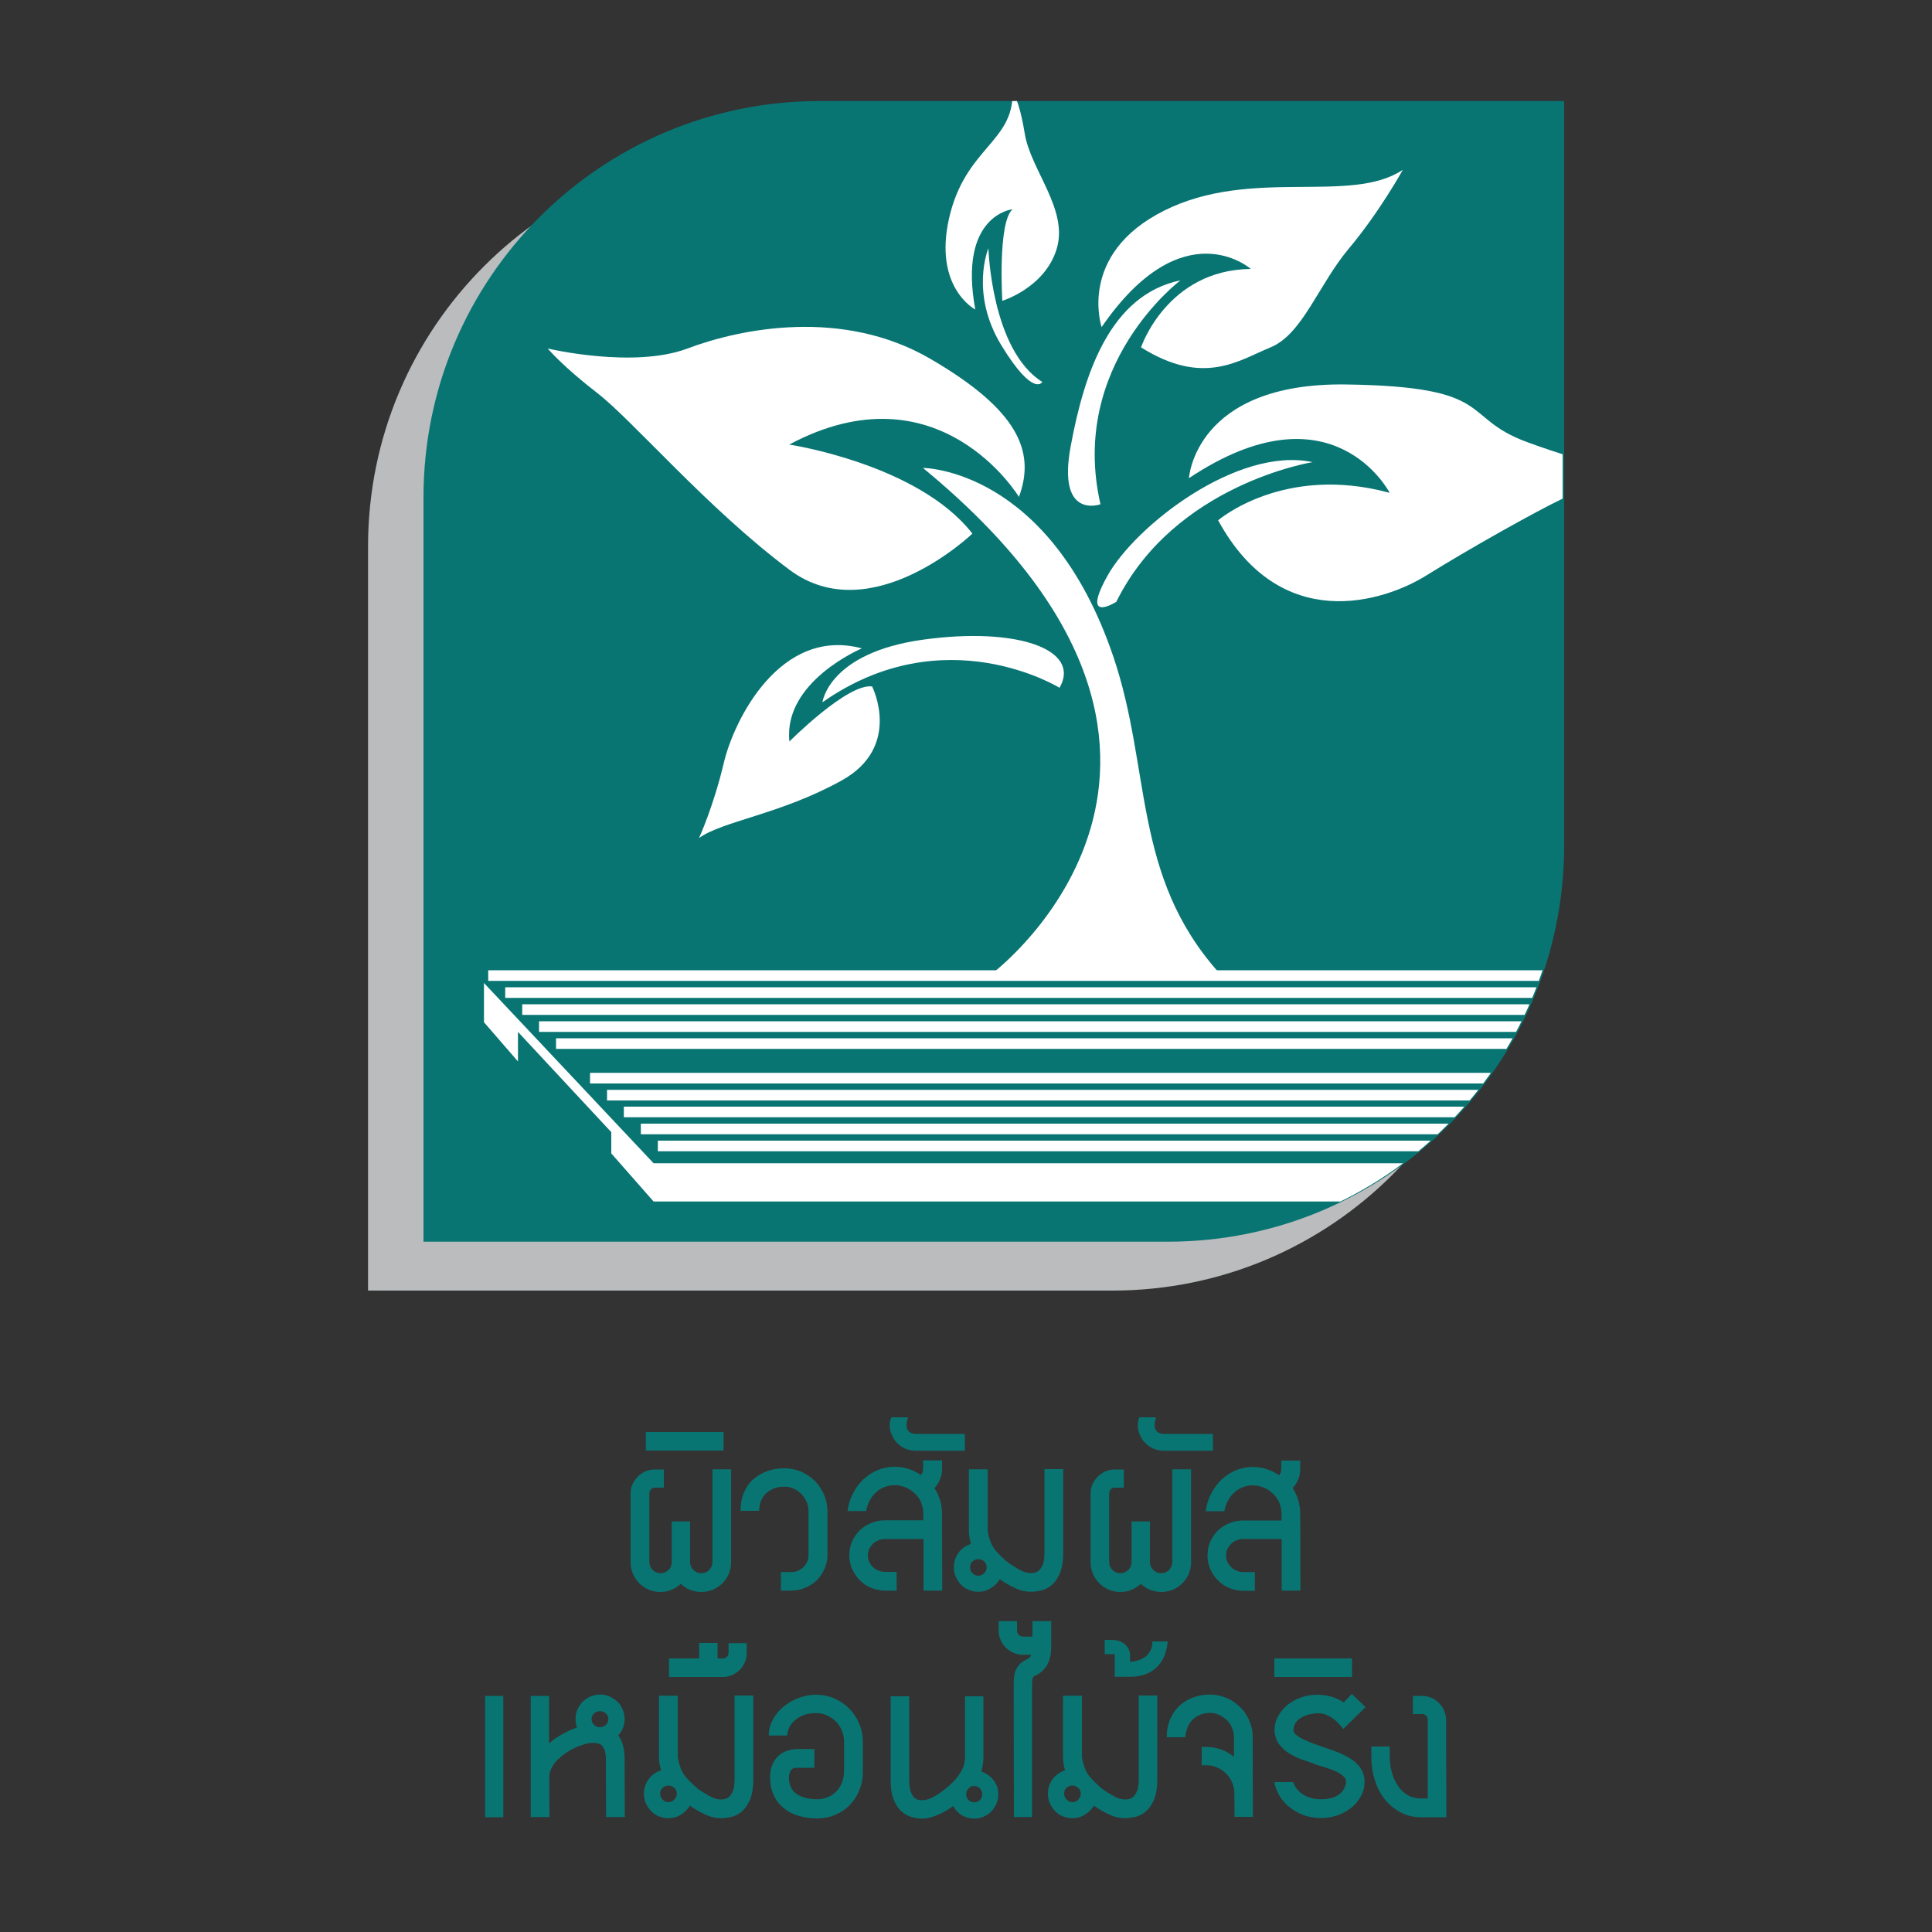 <?xml version="1.0" encoding="utf-8"?>
<!-- Generator: Adobe Illustrator 24.2.3, SVG Export Plug-In . SVG Version: 6.00 Build 0)  -->
<svg xmlns="http://www.w3.org/2000/svg" xmlns:xlink="http://www.w3.org/1999/xlink" version="1.1" id="Layer_1" x="0px" y="0px" viewBox="0 0 100 100" style="enable-background:new 0 0 100 100;" xml:space="preserve">
<rect x="0" y="0" width="100" height="100" fill="#333333" stroke="none"/>
<style type="text/css">
	.st0{fill:#BABCBE;}
	.st1{fill:#087573;}
	.st2{clip-path:url(#SVGID_1_);}
	.st3{fill:#FFFFFF;}
	.st4{clip-path:url(#SVGID_2_);fill-rule:evenodd;clip-rule:evenodd;fill:#FFFFFF;}
	.st5{clip-path:url(#SVGID_2_);}
	.st6{fill-rule:evenodd;clip-rule:evenodd;fill:#FFFFFF;}
	.st7{clip-path:url(#SVGID_3_);}
	.st8{clip-path:url(#SVGID_3_);fill-rule:evenodd;clip-rule:evenodd;fill:#FFFFFF;}
	.st9{clip-path:url(#SVGID_4_);fill-rule:evenodd;clip-rule:evenodd;fill:#FFFFFF;}
	.st10{clip-path:url(#SVGID_5_);}
	.st11{clip-path:url(#SVGID_6_);}
	.st12{fill:#221F1F;}
	.st13{fill:#3C8983;}
	.st14{fill:#885E3B;}
	.st15{fill:none;stroke:#087573;stroke-width:0.25;stroke-miterlimit:10;}
</style>
<g>
	<path id="XMLID_863_" class="st0" d="M57.57,7.77h-6.1H39.56c-11.33,0-20.51,9.18-20.51,20.51v11.92v6.1V66.8h20.51h6.1h11.92   c11.33,0,20.51-9.18,20.51-20.51V34.37v-6.1V7.77H57.57z"/>
	<path id="XMLID_845_" class="st1" d="M60.44,5.23h-6.1H42.43c-11.33,0-20.51,9.18-20.51,20.51v11.92v6.1v20.51h20.51h6.1h11.92   c11.33,0,20.51-9.18,20.51-20.51V31.83v-6.1V5.23H60.44z"/>
	<g id="XMLID_800_">
		<defs>
			<path id="SVGID_12_" d="M60.37,5.23h-6.1H42.35c-11.33,0-20.51,9.18-20.51,20.51v11.92v6.1v20.51h20.51h6.1h11.92     c11.33,0,20.51-9.18,20.51-20.51V31.83v-6.1V5.23H60.37z"/>
		</defs>
		<clipPath id="SVGID_1_">
			<use xlink:href="#SVGID_12_" style="overflow:visible;"/>
		</clipPath>
		<g id="XMLID_812_" class="st2">
			<rect id="XMLID_823_" x="25.27" y="50.22" class="st3" width="58.85" height="0.55"/>
			<rect id="XMLID_822_" x="26.15" y="51.1" class="st3" width="58.85" height="0.55"/>
			<rect id="XMLID_821_" x="27.03" y="51.98" class="st3" width="58.85" height="0.55"/>
			<rect id="XMLID_820_" x="27.9" y="52.86" class="st3" width="58.85" height="0.55"/>
			<rect id="XMLID_819_" x="28.78" y="53.74" class="st3" width="58.85" height="0.55"/>
			<rect id="XMLID_818_" x="30.54" y="55.53" class="st3" width="58.85" height="0.55"/>
			<rect id="XMLID_817_" x="31.42" y="56.41" class="st3" width="58.85" height="0.55"/>
			<rect id="XMLID_816_" x="32.29" y="57.28" class="st3" width="58.85" height="0.55"/>
			<rect id="XMLID_815_" x="33.17" y="58.16" class="st3" width="58.85" height="0.55"/>
			<rect id="XMLID_814_" x="34.05" y="59.04" class="st3" width="58.85" height="0.55"/>
			<polygon id="XMLID_813_" class="st3" points="25.05,50.88 25.05,52.91 26.81,54.94 26.81,53.41 31.64,58.6 31.64,59.7      33.83,62.19 92.9,62.19 92.9,60.21 33.83,60.21    "/>
		</g>
		<g id="XMLID_801_" class="st2">
			<path id="XMLID_811_" class="st3" d="M47.77,24.22C65.99,39.2,51.46,50.3,51.46,50.3h11.59c-4.44-5.01-3.45-10.47-5.42-16.3     C54.32,24.22,47.77,24.22,47.77,24.22z"/>
			<path id="XMLID_810_" class="st3" d="M47.77,33.11c-4.89,0.68-5.2,3.24-5.2,3.24c6.32-4.44,12.27-0.75,12.27-0.75     C55.98,33.63,52.67,32.43,47.77,33.11z"/>
			<path id="XMLID_809_" class="st3" d="M51.16,12.85c0,0-0.98,2.33,0.68,5.04c1.66,2.71,2.11,1.88,2.11,1.88     C51.31,18.12,51.16,12.85,51.16,12.85z"/>
			<path id="XMLID_808_" class="st3" d="M56.96,26.1c-1.66-7.23,4.14-11.59,4.14-11.59c-3.61,0.75-4.97,4.74-5.68,8.58     C54.7,26.93,56.96,26.1,56.96,26.1z"/>
			<path id="XMLID_807_" class="st3" d="M57.78,31.15c3.01-6.1,10.16-7.23,10.16-7.23c-3.91-0.83-9.18,3.31-10.61,5.87     C55.9,32.35,57.78,31.15,57.78,31.15z"/>
			<path id="XMLID_806_" class="st3" d="M40.86,38.38c-0.33-3.11,3.75-4.82,3.75-4.82c-4.22-1.13-6.62,3.69-7.15,5.94     c-0.53,2.25-1.28,3.88-1.28,3.88c1.2-0.88,4.22-1.23,7.38-2.98c3.16-1.75,1.58-4.87,1.58-4.87     C43.86,35.36,40.86,38.38,40.86,38.38z"/>
			<path id="XMLID_805_" class="st3" d="M50.33,27.62c-2.79-3.6-9.48-4.61-9.48-4.61c7.76-4.14,11.89,2.71,11.89,2.71     c0.88-2.37-0.07-4.52-4.59-7.15c-4.52-2.63-9.79-1.58-12.57-0.53c-2.79,1.05-7.23,0-7.23,0s0.75,0.9,2.56,2.3     c1.81,1.39,5.72,5.99,9.95,9.15C45.08,32.65,50.33,27.62,50.33,27.62z"/>
			<path id="XMLID_804_" class="st3" d="M50.48,16.02c-0.9-4.9,1.93-5.19,1.93-5.19c-0.78,0.68-0.53,4.74-0.53,4.74     s2.22-0.68,2.82-2.71c0.6-2.03-1.36-4.07-1.66-5.95c-0.31-1.88-0.63-2.11-0.63-2.11c0.04,2.56-2.45,2.86-3.28,6.47     C48.3,14.89,50.48,16.02,50.48,16.02z"/>
			<path id="XMLID_803_" class="st3" d="M64.74,13.92c-4.34,0.05-5.68,4.06-5.68,4.06c3.24,2.03,5.04,0.68,6.7,0     c1.66-0.68,2.48-3.24,4.06-5.12c1.58-1.88,2.79-4.07,2.79-4.07c-2.71,1.81-7.83-0.15-12.35,2.11c-4.52,2.26-3.24,6.03-3.24,6.03     C61.23,10.81,64.74,13.92,64.74,13.92z"/>
			<path id="XMLID_802_" class="st3" d="M79.01,22.87c-3.46-1.28-1.51-2.86-9.34-2.97c-7.83-0.11-8.13,4.85-8.13,4.85     c7.45-4.97,10.39,0.76,10.39,0.76c-5.5-1.5-8.88,1.42-8.88,1.42c3.24,5.95,8.58,4.22,10.77,2.86c2.18-1.36,5.65-3.31,7.08-3.99     c1.43-0.68,3.01-1.58,3.01-1.58S82.48,24.15,79.01,22.87z"/>
		</g>
	</g>
</g>
<g>
	<g>
		<path class="st1" d="M37.84,76.06v4.8c0,0.21-0.04,0.41-0.12,0.6c-0.08,0.19-0.19,0.35-0.33,0.49s-0.3,0.25-0.49,0.33    c-0.19,0.08-0.38,0.12-0.59,0.12s-0.4-0.04-0.59-0.11s-0.34-0.18-0.48-0.31c-0.14,0.13-0.3,0.23-0.49,0.31    c-0.18,0.08-0.37,0.11-0.57,0.11c-0.21,0-0.41-0.04-0.6-0.12c-0.19-0.08-0.35-0.19-0.49-0.33s-0.25-0.3-0.33-0.49    c-0.08-0.19-0.12-0.39-0.12-0.6V77.3c0-0.17,0.03-0.33,0.1-0.48s0.16-0.28,0.27-0.39c0.11-0.11,0.24-0.2,0.39-0.27    c0.15-0.06,0.31-0.1,0.48-0.1h0.48V77H33.9c-0.08,0-0.15,0.03-0.2,0.08c-0.06,0.06-0.09,0.13-0.09,0.21v3.56    c0,0.16,0.06,0.3,0.17,0.41s0.25,0.17,0.41,0.17c0.16,0,0.29-0.06,0.41-0.17s0.17-0.25,0.17-0.41v-2.1h0.95v2.1    c0,0.16,0.06,0.3,0.17,0.41s0.25,0.17,0.41,0.17s0.3-0.06,0.41-0.17s0.17-0.25,0.17-0.41v-4.8H37.84z"/>
		<path class="st1" d="M33.43,74.12h4.02v0.96h-4.02V74.12z"/>
		<path class="st1" d="M40.42,81.37h0.54c0.13,0,0.24-0.02,0.35-0.07s0.2-0.11,0.28-0.19c0.08-0.08,0.14-0.17,0.19-0.28    s0.07-0.22,0.07-0.34v-2.25c0-0.18-0.03-0.34-0.1-0.5s-0.16-0.29-0.27-0.41s-0.25-0.21-0.4-0.28c-0.15-0.07-0.32-0.1-0.5-0.1    c-0.17,0-0.33,0.03-0.49,0.08c-0.15,0.05-0.29,0.14-0.41,0.24s-0.21,0.24-0.28,0.39S39.3,78,39.29,78.2h-0.96    c0-0.36,0.06-0.68,0.18-0.95c0.12-0.28,0.28-0.51,0.49-0.69c0.21-0.18,0.45-0.32,0.72-0.42c0.27-0.1,0.56-0.14,0.87-0.14    s0.6,0.06,0.87,0.17c0.27,0.12,0.51,0.28,0.71,0.48c0.2,0.2,0.36,0.44,0.48,0.71c0.12,0.27,0.18,0.57,0.18,0.88v2.25    c0,0.25-0.06,0.49-0.15,0.71c-0.1,0.22-0.23,0.41-0.39,0.58c-0.16,0.16-0.36,0.29-0.58,0.39c-0.22,0.1-0.46,0.15-0.73,0.16h-0.56    V81.37z"/>
		<path class="st1" d="M48.76,75.57v0.45c0,0.19-0.03,0.37-0.1,0.54c-0.07,0.17-0.16,0.33-0.29,0.46c0.26,0.42,0.39,0.86,0.39,1.33    l0.01,3.98H47.8v-2.67h-2c-0.12,0-0.23,0.02-0.34,0.07c-0.11,0.04-0.2,0.1-0.28,0.18c-0.08,0.08-0.14,0.17-0.19,0.27    c-0.05,0.1-0.07,0.22-0.07,0.33s0.02,0.23,0.07,0.33c0.05,0.1,0.11,0.19,0.19,0.27c0.08,0.08,0.17,0.13,0.28,0.18    c0.11,0.04,0.22,0.07,0.34,0.07h0.61v0.97h-0.59c-0.25,0-0.5-0.05-0.72-0.14c-0.23-0.09-0.42-0.22-0.59-0.39s-0.3-0.36-0.4-0.58    c-0.1-0.22-0.15-0.46-0.15-0.71c0-0.26,0.05-0.5,0.14-0.72c0.1-0.22,0.23-0.41,0.4-0.58c0.17-0.16,0.37-0.29,0.59-0.38    c0.22-0.09,0.46-0.14,0.72-0.14h1.98v-0.35c0-0.2-0.04-0.38-0.11-0.56s-0.18-0.33-0.31-0.46S47.08,77.08,46.9,77    c-0.18-0.08-0.37-0.12-0.58-0.13c-0.18,0-0.35,0.03-0.51,0.09c-0.16,0.06-0.31,0.14-0.44,0.26c-0.13,0.11-0.25,0.25-0.34,0.42    s-0.16,0.35-0.2,0.57h-0.96c0.04-0.33,0.13-0.63,0.28-0.91c0.14-0.28,0.32-0.52,0.54-0.73c0.22-0.21,0.47-0.36,0.74-0.48    c0.28-0.11,0.57-0.17,0.88-0.17c0.48,0,0.93,0.14,1.36,0.43c0.07-0.1,0.11-0.21,0.11-0.31v-0.45H48.76z"/>
		<path class="st1" d="M47,73.36c-0.03,0.09-0.05,0.17-0.06,0.23c-0.01,0.06-0.02,0.11-0.02,0.16c0,0.15,0.04,0.27,0.13,0.35    c0.09,0.08,0.21,0.12,0.36,0.12h2.53v0.87h-2.53c-0.19,0-0.36-0.03-0.53-0.1c-0.16-0.07-0.31-0.16-0.43-0.29    c-0.13-0.12-0.22-0.26-0.29-0.43c-0.07-0.16-0.11-0.34-0.11-0.53c0-0.05,0-0.1,0.02-0.16s0.03-0.13,0.06-0.22H47z"/>
		<path class="st1" d="M55.03,76.06v4.32c0,0.44-0.06,0.79-0.17,1.05s-0.26,0.47-0.42,0.61c-0.17,0.14-0.35,0.24-0.54,0.28    s-0.37,0.07-0.52,0.07c-0.29,0-0.56-0.06-0.84-0.19c-0.27-0.13-0.54-0.28-0.79-0.46c-0.11,0.18-0.26,0.34-0.46,0.46    c-0.2,0.13-0.41,0.19-0.65,0.19c-0.18,0-0.34-0.03-0.5-0.1c-0.15-0.06-0.29-0.15-0.4-0.27s-0.2-0.25-0.27-0.4    c-0.07-0.15-0.1-0.32-0.1-0.5c0-0.27,0.08-0.51,0.23-0.73c0.15-0.22,0.37-0.38,0.66-0.48c-0.03-0.08-0.05-0.17-0.07-0.27    c-0.02-0.1-0.03-0.21-0.04-0.32v-3.27h0.97v3.14c0.02,0.2,0.07,0.4,0.15,0.61c0.08,0.21,0.19,0.38,0.33,0.53    c0.09,0.1,0.21,0.22,0.35,0.35c0.14,0.13,0.29,0.25,0.45,0.35s0.33,0.2,0.49,0.28c0.17,0.08,0.32,0.11,0.47,0.11    c0.05,0,0.11,0,0.19-0.02s0.15-0.05,0.23-0.12c0.08-0.07,0.14-0.17,0.2-0.31s0.08-0.34,0.08-0.61v-4.32H55.03z M50.21,81.12    c0,0.12,0.04,0.22,0.13,0.31s0.18,0.13,0.3,0.13c0.11,0,0.22-0.04,0.3-0.13c0.09-0.09,0.13-0.19,0.13-0.31    c0-0.12-0.04-0.22-0.13-0.3c-0.09-0.08-0.19-0.12-0.31-0.12c-0.11,0-0.21,0.04-0.3,0.12S50.21,81,50.21,81.12z"/>
		<path class="st1" d="M61.65,76.06v4.8c0,0.21-0.04,0.41-0.12,0.6c-0.08,0.19-0.19,0.35-0.33,0.49s-0.3,0.25-0.49,0.33    c-0.19,0.08-0.38,0.12-0.59,0.12s-0.4-0.04-0.59-0.11s-0.34-0.18-0.48-0.31c-0.14,0.13-0.3,0.23-0.49,0.31    c-0.18,0.08-0.37,0.11-0.57,0.11c-0.21,0-0.41-0.04-0.6-0.12c-0.19-0.08-0.35-0.19-0.49-0.33s-0.25-0.3-0.33-0.49    c-0.08-0.19-0.12-0.39-0.12-0.6V77.3c0-0.17,0.03-0.33,0.1-0.48s0.16-0.28,0.27-0.39c0.11-0.11,0.24-0.2,0.39-0.27    c0.15-0.06,0.31-0.1,0.48-0.1h0.48V77H57.7c-0.08,0-0.15,0.03-0.2,0.08c-0.06,0.06-0.09,0.13-0.09,0.21v3.56    c0,0.16,0.06,0.3,0.17,0.41s0.25,0.17,0.41,0.17c0.16,0,0.29-0.06,0.41-0.17s0.17-0.25,0.17-0.41v-2.1h0.95v2.1    c0,0.16,0.06,0.3,0.17,0.41s0.25,0.17,0.41,0.17s0.3-0.06,0.41-0.17s0.17-0.25,0.17-0.41v-4.8H61.65z"/>
		<path class="st1" d="M59.84,73.36c-0.03,0.09-0.05,0.17-0.06,0.23c-0.01,0.06-0.02,0.11-0.02,0.16c0,0.15,0.04,0.27,0.13,0.35    c0.09,0.08,0.21,0.12,0.36,0.12h2.53v0.87h-2.53c-0.19,0-0.36-0.03-0.53-0.1c-0.16-0.07-0.31-0.16-0.43-0.29    c-0.13-0.12-0.22-0.26-0.29-0.43c-0.07-0.16-0.11-0.34-0.11-0.53c0-0.05,0-0.1,0.02-0.16s0.03-0.13,0.06-0.22H59.84z"/>
		<path class="st1" d="M67.3,75.57v0.45c0,0.19-0.03,0.37-0.1,0.54c-0.07,0.17-0.16,0.33-0.29,0.46c0.26,0.42,0.39,0.86,0.39,1.33    l0.01,3.98h-0.97v-2.67h-2c-0.12,0-0.23,0.02-0.34,0.07c-0.11,0.04-0.2,0.1-0.28,0.18c-0.08,0.08-0.14,0.17-0.19,0.27    c-0.05,0.1-0.07,0.22-0.07,0.33s0.02,0.23,0.07,0.33c0.05,0.1,0.11,0.19,0.19,0.27C63.8,81.2,63.9,81.25,64,81.3    c0.11,0.04,0.22,0.07,0.34,0.07h0.61v0.97h-0.59c-0.25,0-0.5-0.05-0.72-0.14c-0.23-0.09-0.42-0.22-0.59-0.39s-0.3-0.36-0.4-0.58    c-0.1-0.22-0.15-0.46-0.15-0.71c0-0.26,0.05-0.5,0.14-0.72c0.1-0.22,0.23-0.41,0.4-0.58c0.17-0.16,0.37-0.29,0.59-0.38    c0.22-0.09,0.46-0.14,0.72-0.14h1.98v-0.35c0-0.2-0.04-0.38-0.11-0.56s-0.18-0.33-0.31-0.46s-0.29-0.24-0.47-0.32    c-0.18-0.08-0.37-0.12-0.58-0.13c-0.18,0-0.35,0.03-0.51,0.09c-0.16,0.06-0.31,0.14-0.44,0.26c-0.13,0.11-0.25,0.25-0.34,0.42    s-0.16,0.35-0.2,0.57h-0.96c0.04-0.33,0.13-0.63,0.28-0.91c0.14-0.28,0.32-0.52,0.54-0.73c0.22-0.21,0.47-0.36,0.74-0.48    c0.28-0.11,0.57-0.17,0.88-0.17c0.48,0,0.93,0.14,1.36,0.43c0.07-0.1,0.11-0.21,0.11-0.31v-0.45H67.3z"/>
		<path class="st1" d="M26.05,87.78v6.28h-0.94v-6.28H26.05z"/>
		<path class="st1" d="M27.46,87.78h0.96v2.46c0.2-0.18,0.43-0.34,0.68-0.48c0.25-0.14,0.51-0.26,0.77-0.35    c-0.05-0.11-0.08-0.25-0.08-0.43s0.03-0.34,0.1-0.5c0.07-0.15,0.16-0.29,0.27-0.4s0.25-0.2,0.4-0.27c0.15-0.06,0.32-0.1,0.49-0.1    c0.18,0,0.34,0.03,0.5,0.1c0.16,0.07,0.29,0.16,0.41,0.27s0.2,0.25,0.27,0.4c0.06,0.15,0.1,0.32,0.1,0.5    c0,0.32-0.11,0.6-0.33,0.84c0.22,0.3,0.33,0.71,0.33,1.24l0.01,2.99h-0.97l-0.01-2.99c0-0.18-0.02-0.32-0.05-0.43    c-0.03-0.11-0.08-0.19-0.13-0.26c-0.06-0.06-0.13-0.1-0.21-0.13c-0.08-0.02-0.19-0.03-0.3-0.03c-0.13,0-0.26,0.02-0.42,0.07    s-0.32,0.11-0.48,0.18s-0.33,0.17-0.49,0.28s-0.3,0.23-0.43,0.36s-0.23,0.27-0.3,0.41c-0.08,0.15-0.12,0.29-0.12,0.45l0.01,2.09    h-0.97V87.78z M30.62,88.98c0,0.12,0.04,0.22,0.13,0.3c0.08,0.08,0.18,0.12,0.3,0.12c0.12,0,0.22-0.04,0.31-0.12    c0.08-0.08,0.13-0.18,0.13-0.3c0-0.11-0.04-0.21-0.13-0.29c-0.09-0.08-0.19-0.12-0.31-0.12c-0.12,0-0.22,0.04-0.3,0.12    C30.66,88.76,30.62,88.86,30.62,88.98z"/>
		<path class="st1" d="M38.99,87.78v4.32c0,0.44-0.06,0.79-0.17,1.05s-0.26,0.47-0.42,0.61c-0.17,0.14-0.35,0.24-0.54,0.28    s-0.37,0.07-0.52,0.07c-0.29,0-0.56-0.06-0.84-0.19c-0.27-0.13-0.54-0.28-0.79-0.46c-0.11,0.18-0.26,0.34-0.46,0.46    c-0.2,0.13-0.41,0.19-0.65,0.19c-0.18,0-0.34-0.03-0.5-0.1c-0.15-0.06-0.29-0.15-0.4-0.27s-0.2-0.25-0.27-0.4    c-0.07-0.15-0.1-0.32-0.1-0.5c0-0.27,0.08-0.51,0.23-0.73c0.15-0.22,0.37-0.38,0.66-0.48c-0.03-0.08-0.05-0.17-0.07-0.27    c-0.02-0.1-0.03-0.21-0.04-0.32v-3.27h0.97v3.14c0.02,0.2,0.07,0.4,0.15,0.61c0.08,0.21,0.19,0.38,0.33,0.53    c0.09,0.1,0.21,0.22,0.35,0.35c0.14,0.13,0.29,0.25,0.45,0.35s0.33,0.2,0.49,0.28c0.17,0.08,0.32,0.11,0.47,0.11    c0.05,0,0.11,0,0.19-0.02s0.15-0.05,0.23-0.12c0.08-0.07,0.14-0.17,0.2-0.31s0.08-0.34,0.08-0.61v-4.32H38.99z M34.17,92.84    c0,0.12,0.04,0.22,0.13,0.31s0.18,0.13,0.3,0.13c0.11,0,0.22-0.04,0.3-0.13c0.09-0.09,0.13-0.19,0.13-0.31    c0-0.12-0.04-0.22-0.13-0.3c-0.09-0.08-0.19-0.12-0.31-0.12c-0.11,0-0.21,0.04-0.3,0.12S34.17,92.72,34.17,92.84z"/>
		<path class="st1" d="M38.65,85.05v0.51c0,0.17-0.03,0.33-0.1,0.48c-0.06,0.15-0.15,0.28-0.26,0.39c-0.11,0.11-0.24,0.2-0.39,0.27    c-0.15,0.06-0.31,0.1-0.48,0.1h-2.79v-0.96h1.56v-0.8h0.95v0.8h0.28c0.08,0,0.15-0.03,0.2-0.08c0.06-0.05,0.09-0.12,0.09-0.2    v-0.51H38.65z"/>
		<path class="st1" d="M39.79,89.84c0-0.3,0.07-0.57,0.21-0.83s0.32-0.48,0.55-0.67c0.23-0.19,0.49-0.34,0.78-0.45    c0.29-0.11,0.6-0.17,0.91-0.17c0.33,0,0.65,0.06,0.94,0.19c0.3,0.13,0.55,0.3,0.77,0.52c0.22,0.22,0.39,0.48,0.52,0.78    c0.13,0.3,0.19,0.61,0.19,0.95v1.58c0,0.32-0.06,0.63-0.18,0.92c-0.12,0.29-0.28,0.54-0.49,0.76c-0.21,0.22-0.46,0.39-0.75,0.51    c-0.29,0.13-0.59,0.19-0.93,0.19c-0.37,0-0.7-0.05-1-0.14s-0.56-0.23-0.77-0.41s-0.38-0.4-0.5-0.67    c-0.12-0.26-0.18-0.57-0.18-0.93c0-0.39,0.11-0.72,0.34-0.99c0.23-0.27,0.57-0.42,1.02-0.45h0.93v0.97h-0.92    c-0.11,0-0.21,0.03-0.27,0.1c-0.07,0.07-0.11,0.2-0.13,0.39c0.01,0.4,0.14,0.69,0.41,0.87c0.27,0.18,0.63,0.27,1.07,0.27    c0.19,0,0.37-0.04,0.54-0.11s0.31-0.17,0.43-0.29s0.22-0.27,0.29-0.44c0.07-0.17,0.11-0.36,0.12-0.56v-1.58    c0-0.2-0.04-0.39-0.11-0.57c-0.08-0.18-0.18-0.34-0.31-0.47c-0.13-0.13-0.29-0.24-0.46-0.32c-0.18-0.08-0.37-0.12-0.57-0.12    c-0.28,0-0.52,0.04-0.71,0.13s-0.35,0.19-0.46,0.31c-0.12,0.12-0.2,0.25-0.25,0.38c-0.05,0.13-0.07,0.25-0.07,0.34H39.79z"/>
		<path class="st1" d="M50.9,87.78v3.29c-0.02,0.17-0.03,0.29-0.05,0.38c-0.02,0.08-0.04,0.17-0.06,0.24l0.04,0.02    c0.25,0.09,0.45,0.24,0.61,0.45c0.16,0.21,0.23,0.45,0.23,0.72c0,0.17-0.03,0.33-0.1,0.49s-0.16,0.29-0.27,0.4    c-0.11,0.11-0.24,0.2-0.39,0.26c-0.15,0.07-0.31,0.1-0.48,0.1c-0.23,0-0.45-0.06-0.64-0.17s-0.34-0.28-0.45-0.48    c-0.25,0.18-0.5,0.33-0.74,0.43c-0.25,0.11-0.47,0.18-0.68,0.21l-0.18,0.01c-0.16,0-0.33-0.02-0.52-0.07    c-0.19-0.05-0.37-0.14-0.53-0.28c-0.17-0.14-0.31-0.34-0.42-0.6c-0.11-0.26-0.17-0.61-0.17-1.04v-4.34h0.96v4.34    c0,0.26,0.03,0.46,0.08,0.6s0.12,0.25,0.19,0.31c0.07,0.07,0.15,0.1,0.23,0.11s0.14,0.02,0.18,0.02c0.14,0,0.29-0.04,0.45-0.11    s0.32-0.17,0.48-0.28c0.16-0.11,0.3-0.23,0.44-0.35c0.14-0.13,0.26-0.24,0.35-0.34c0.14-0.17,0.25-0.34,0.34-0.51    s0.14-0.37,0.15-0.59v-3.2H50.9z M50.01,92.87c0,0.12,0.04,0.22,0.12,0.3c0.08,0.08,0.18,0.12,0.29,0.12    c0.12,0,0.22-0.04,0.3-0.12c0.08-0.08,0.12-0.18,0.12-0.3c0-0.11-0.04-0.21-0.12-0.3c-0.08-0.08-0.18-0.13-0.3-0.13    c-0.11,0-0.21,0.04-0.29,0.13C50.05,92.65,50.01,92.75,50.01,92.87z"/>
		<path class="st1" d="M54.41,83.92v1.33c0,0.74-0.29,1.25-0.86,1.5c-0.06,0.03-0.1,0.08-0.11,0.16c-0.01,0.08-0.02,0.17-0.02,0.29    v6.85h-0.94l-0.01-6.85c0-0.09,0-0.2,0.01-0.32c0.01-0.12,0.03-0.24,0.07-0.36c0.04-0.12,0.11-0.24,0.2-0.35    c0.09-0.11,0.23-0.2,0.4-0.28c0.04-0.02,0.08-0.05,0.12-0.08c0.04-0.03,0.08-0.08,0.11-0.16h-0.43c-0.17,0-0.33-0.03-0.49-0.1    c-0.15-0.07-0.29-0.16-0.4-0.27s-0.21-0.25-0.27-0.4c-0.07-0.15-0.1-0.32-0.1-0.49v-0.48h0.95v0.48c0,0.09,0.03,0.16,0.09,0.23    c0.06,0.06,0.13,0.09,0.22,0.09h0.49v-0.8H54.41z"/>
		<path class="st1" d="M59.9,87.78v4.32c0,0.44-0.06,0.79-0.17,1.05s-0.26,0.47-0.42,0.61c-0.17,0.14-0.35,0.24-0.54,0.28    s-0.37,0.07-0.52,0.07c-0.29,0-0.56-0.06-0.84-0.19c-0.27-0.13-0.54-0.28-0.79-0.46c-0.11,0.18-0.26,0.34-0.46,0.46    c-0.2,0.13-0.41,0.19-0.65,0.19c-0.18,0-0.34-0.03-0.5-0.1c-0.15-0.06-0.29-0.15-0.4-0.27s-0.2-0.25-0.27-0.4    c-0.07-0.15-0.1-0.32-0.1-0.5c0-0.27,0.08-0.51,0.23-0.73c0.15-0.22,0.37-0.38,0.66-0.48c-0.03-0.08-0.05-0.17-0.07-0.27    c-0.02-0.1-0.03-0.21-0.04-0.32v-3.27H56v3.14c0.02,0.2,0.07,0.4,0.15,0.61c0.08,0.21,0.19,0.38,0.33,0.53    c0.09,0.1,0.21,0.22,0.35,0.35c0.14,0.13,0.29,0.25,0.45,0.35s0.33,0.2,0.49,0.28c0.17,0.08,0.32,0.11,0.47,0.11    c0.05,0,0.11,0,0.19-0.02s0.15-0.05,0.23-0.12c0.08-0.07,0.14-0.17,0.2-0.31s0.08-0.34,0.08-0.61v-4.32H59.9z M55.08,92.84    c0,0.12,0.04,0.22,0.13,0.31s0.18,0.13,0.3,0.13c0.11,0,0.22-0.04,0.3-0.13c0.09-0.09,0.13-0.19,0.13-0.31    c0-0.12-0.04-0.22-0.13-0.3c-0.09-0.08-0.19-0.12-0.31-0.12c-0.11,0-0.21,0.04-0.3,0.12S55.08,92.72,55.08,92.84z"/>
		<path class="st1" d="M57.64,84.89c0.11,0,0.21,0.02,0.32,0.06c0.1,0.04,0.19,0.09,0.27,0.16s0.14,0.15,0.19,0.25    c0.05,0.1,0.07,0.2,0.07,0.32v0.33c0.13,0,0.26-0.02,0.39-0.06c0.14-0.04,0.26-0.1,0.38-0.18s0.21-0.19,0.28-0.33    c0.08-0.14,0.11-0.3,0.11-0.48h0.79c-0.03,0.33-0.1,0.61-0.21,0.84c-0.12,0.23-0.26,0.42-0.44,0.57c-0.18,0.15-0.38,0.26-0.6,0.32    c-0.23,0.07-0.46,0.1-0.7,0.1H57.7v-1.17h-0.52v-0.74H57.64z"/>
		<path class="st1" d="M62.18,90.42h0.24c0.54,0,1.02,0.17,1.45,0.51v-1.01c0-0.17-0.03-0.33-0.1-0.49s-0.16-0.29-0.27-0.4    c-0.12-0.11-0.25-0.2-0.4-0.27c-0.15-0.07-0.32-0.1-0.49-0.1c-0.17,0-0.33,0.03-0.48,0.09c-0.15,0.06-0.28,0.14-0.39,0.25    s-0.21,0.24-0.27,0.4s-0.11,0.33-0.12,0.52h-0.96c0-0.35,0.06-0.66,0.18-0.94c0.12-0.28,0.28-0.51,0.48-0.69    c0.2-0.19,0.44-0.33,0.71-0.43c0.27-0.1,0.55-0.15,0.85-0.15c0.3,0,0.59,0.06,0.86,0.17c0.27,0.11,0.5,0.27,0.71,0.47    s0.36,0.43,0.48,0.7s0.18,0.55,0.18,0.85l0.01,4.14h-0.95l-0.01-1.23c0-0.2-0.04-0.38-0.12-0.56s-0.18-0.33-0.32-0.46    c-0.13-0.13-0.29-0.24-0.46-0.31c-0.18-0.08-0.36-0.11-0.55-0.11h-0.24V90.42z"/>
		<path class="st1" d="M70.68,88.36l-1.15,1.13c-0.08-0.09-0.16-0.19-0.25-0.29c-0.09-0.1-0.19-0.18-0.3-0.26s-0.23-0.14-0.35-0.19    c-0.13-0.05-0.27-0.07-0.42-0.07c-0.14,0-0.28,0.02-0.42,0.05c-0.15,0.03-0.28,0.09-0.41,0.16c-0.13,0.07-0.23,0.16-0.31,0.27    c-0.08,0.11-0.12,0.25-0.12,0.4c0,0.09,0.06,0.17,0.17,0.26s0.25,0.17,0.41,0.24c0.16,0.07,0.32,0.14,0.49,0.2s0.3,0.11,0.4,0.14    c0.14,0.05,0.29,0.11,0.46,0.16c0.16,0.06,0.33,0.12,0.49,0.19c0.16,0.07,0.32,0.15,0.47,0.24c0.15,0.09,0.29,0.19,0.4,0.31    c0.12,0.11,0.21,0.25,0.28,0.4c0.07,0.15,0.11,0.32,0.11,0.51c0,0.28-0.06,0.53-0.19,0.76c-0.13,0.23-0.29,0.44-0.5,0.6    s-0.45,0.3-0.71,0.39c-0.27,0.09-0.54,0.14-0.82,0.14c-0.38,0-0.72-0.06-1.01-0.18c-0.29-0.12-0.53-0.27-0.74-0.45    c-0.2-0.18-0.36-0.38-0.48-0.6c-0.11-0.22-0.19-0.43-0.22-0.63h0.97c0.03,0.08,0.07,0.17,0.14,0.28c0.07,0.1,0.16,0.2,0.27,0.29    c0.12,0.09,0.26,0.17,0.44,0.23c0.17,0.06,0.38,0.09,0.63,0.09c0.21,0,0.4-0.03,0.56-0.08s0.29-0.13,0.39-0.21    c0.1-0.09,0.18-0.18,0.23-0.3c0.05-0.11,0.08-0.22,0.08-0.34S69.61,92,69.5,91.91c-0.1-0.09-0.23-0.17-0.39-0.24    s-0.32-0.13-0.49-0.18c-0.17-0.05-0.33-0.1-0.46-0.14c-0.21-0.08-0.44-0.17-0.69-0.25c-0.25-0.08-0.48-0.19-0.7-0.32    c-0.22-0.13-0.4-0.29-0.55-0.48s-0.23-0.43-0.25-0.72c0-0.28,0.06-0.53,0.19-0.76c0.13-0.23,0.29-0.42,0.5-0.59    c0.21-0.16,0.44-0.29,0.71-0.38c0.27-0.09,0.54-0.13,0.82-0.13c0.5,0,0.96,0.13,1.36,0.4l0.42-0.44L70.68,88.36z"/>
		<path class="st1" d="M65.96,85.84h4.02v0.96h-4.02V85.84z"/>
		<path class="st1" d="M73.13,87.78h0.48c0.17,0,0.33,0.03,0.48,0.1c0.15,0.07,0.28,0.15,0.39,0.27c0.11,0.11,0.2,0.24,0.27,0.39    c0.06,0.15,0.1,0.31,0.1,0.48l0.01,5.04h-1.32c-0.37,0-0.71-0.08-1.02-0.24c-0.31-0.16-0.59-0.38-0.82-0.66s-0.41-0.61-0.53-1    c-0.13-0.39-0.19-0.81-0.19-1.27V90.4h0.95v0.48c0,0.32,0.04,0.62,0.12,0.89c0.08,0.27,0.19,0.5,0.33,0.7    c0.14,0.2,0.31,0.35,0.51,0.46c0.19,0.11,0.41,0.16,0.64,0.16h0.37v-4.09c0-0.08-0.03-0.15-0.09-0.2    c-0.06-0.06-0.13-0.08-0.2-0.08h-0.48V87.78z"/>
	</g>
</g>
</svg>
